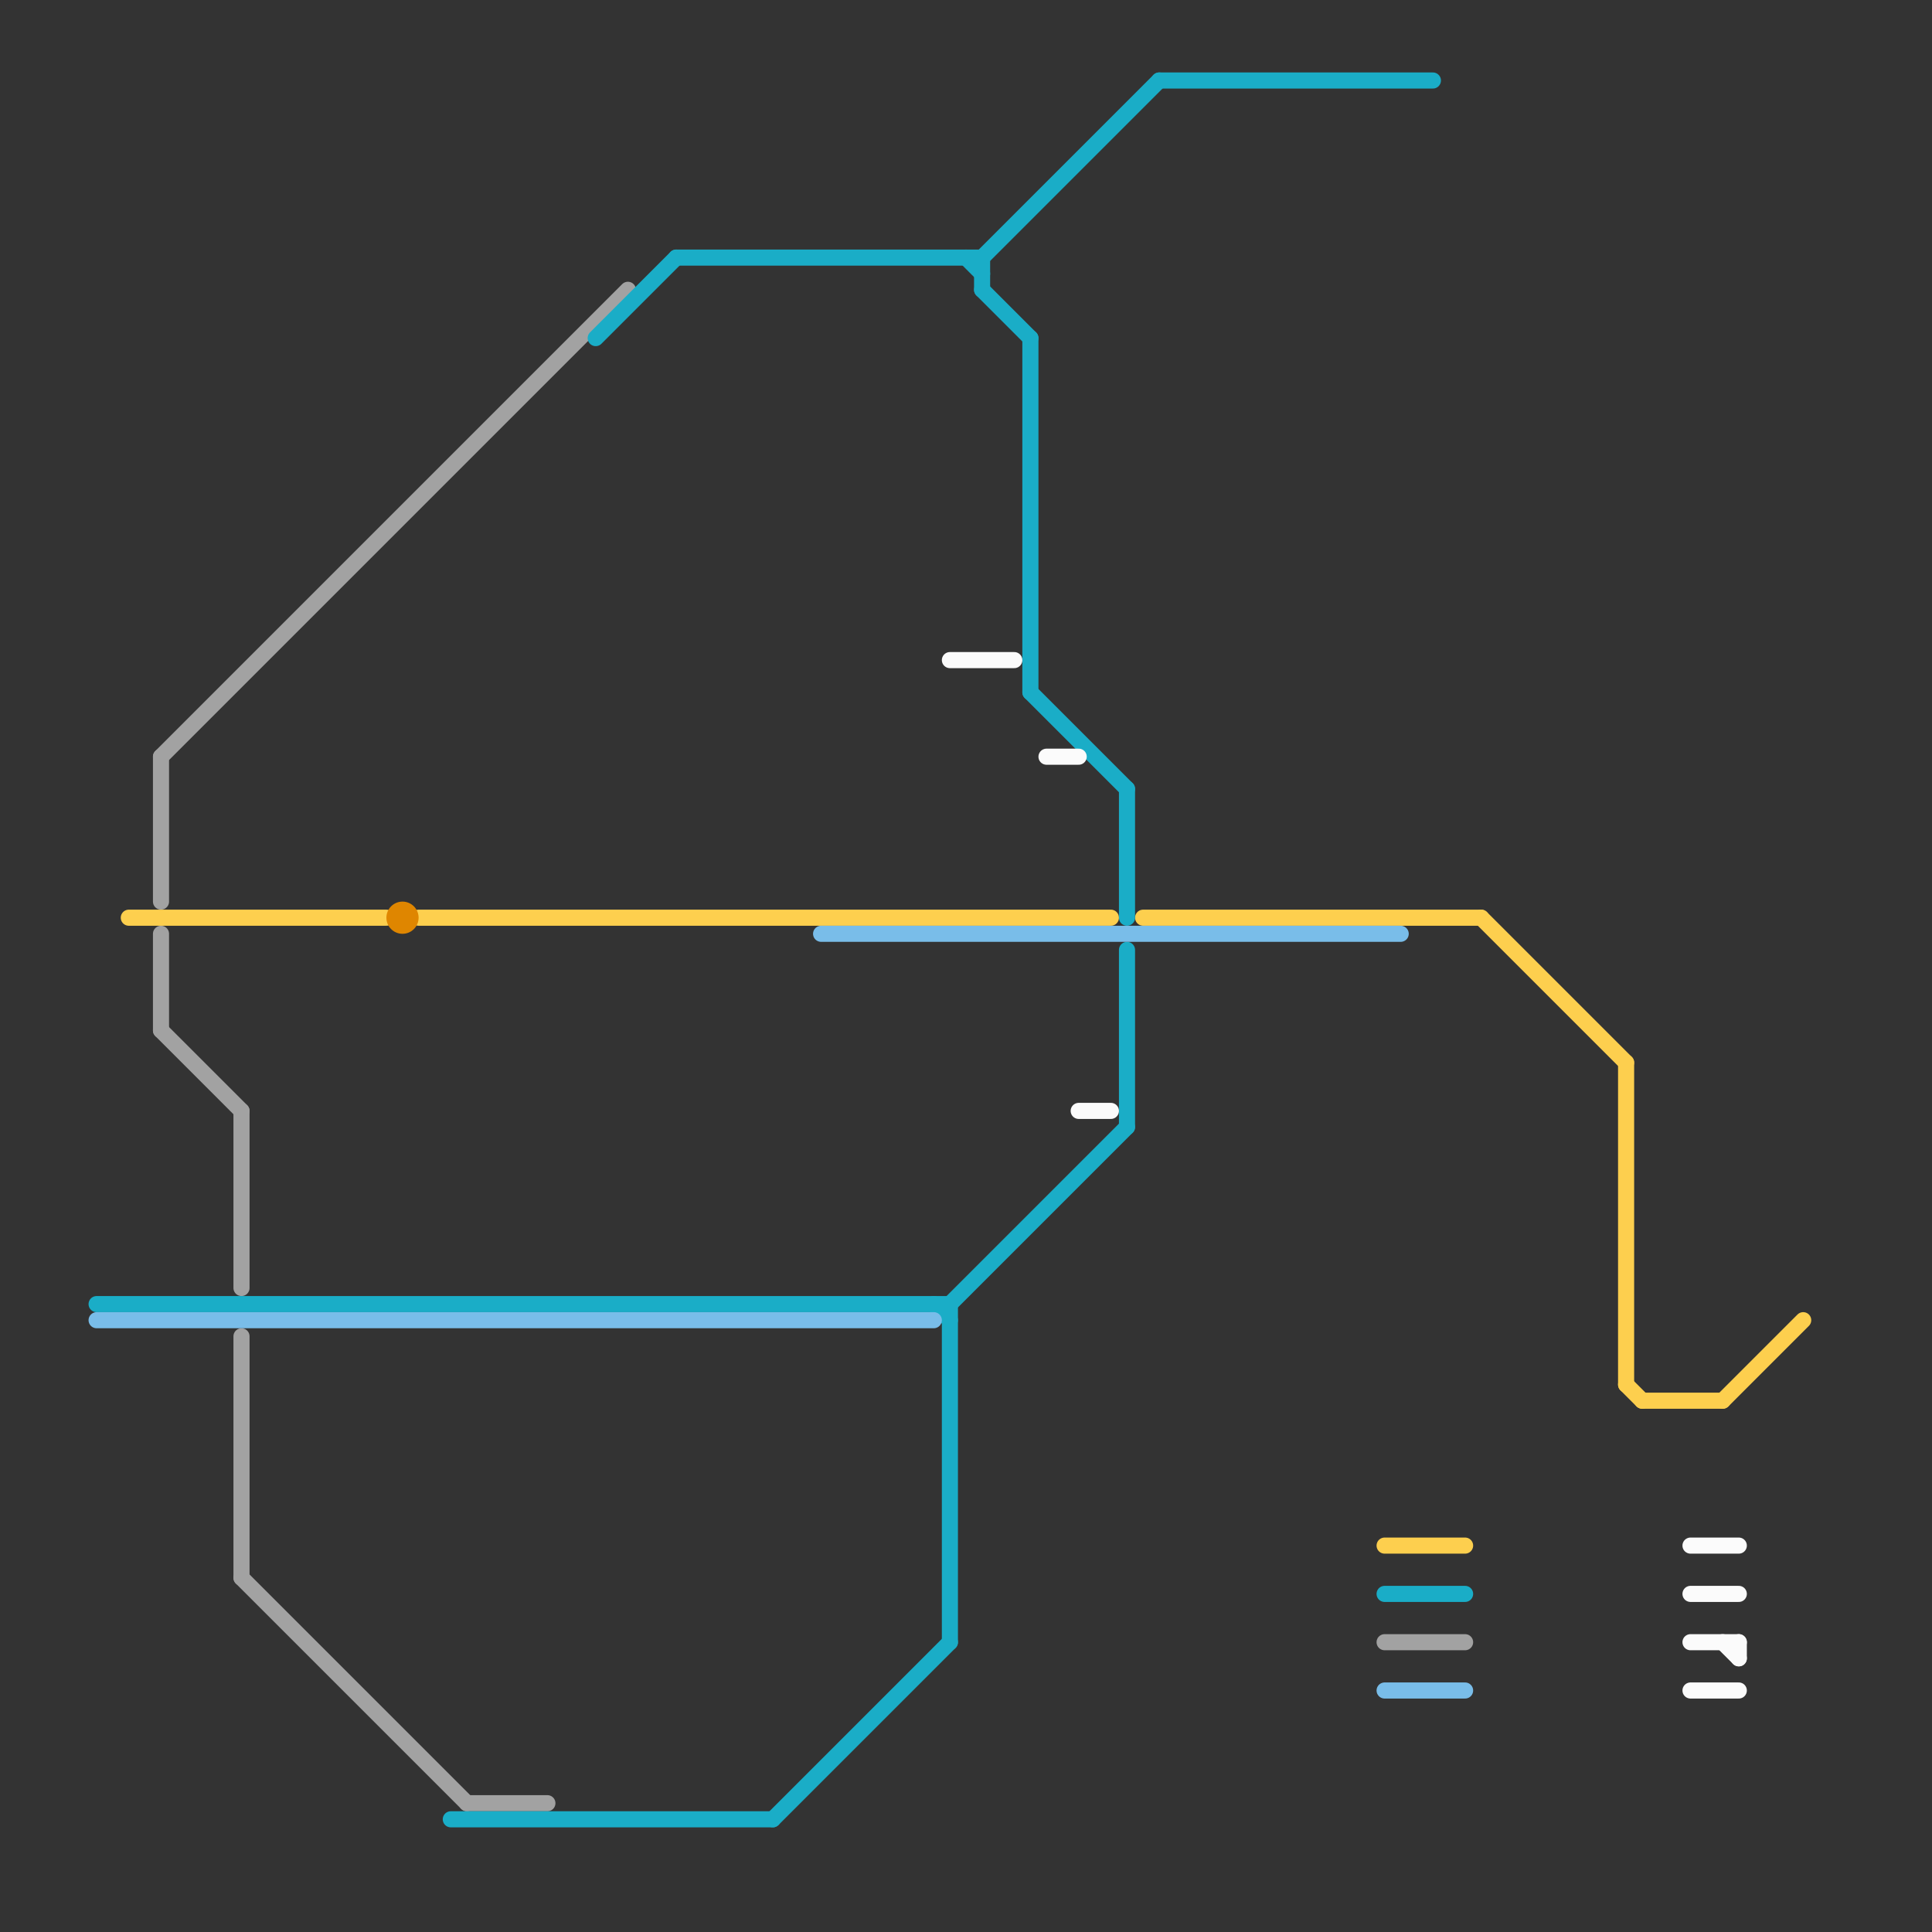 
<svg version="1.1" xmlns="http://www.w3.org/2000/svg" viewBox="0 0 120 120">
<rect x="0" y="0" width="120" height="120" fill="#333333" stroke="none"/>
<style>text { font: 1px Helvetica; font-weight: 600; white-space: pre; dominant-baseline: central; } line { stroke-width: 1; fill: none; stroke-linecap: round; stroke-linejoin: round; } .c0 { stroke: #a2a2a2 } .c1 { stroke: #fdcf4e } .c2 { stroke: #1aadc7 } .c3 { stroke: #79bde9 } .c4 { stroke: #fbfbfb } .c5 { stroke: #df8600 }</style><defs><g id="wm-xf"><circle r="1.2" fill="#000"/><circle r="0.9" fill="#fff"/><circle r="0.6" fill="#000"/><circle r="0.3" fill="#fff"/></g><g id="wm"><circle r="0.6" fill="#000"/><circle r="0.3" fill="#fff"/></g></defs><line class="c0" x1="10" y1="47" x2="39" y2="18"/><line class="c0" x1="10" y1="47" x2="10" y2="56"/><line class="c0" x1="10" y1="58" x2="10" y2="64"/><line class="c0" x1="15" y1="83" x2="15" y2="98"/><line class="c0" x1="15" y1="69" x2="15" y2="80"/><line class="c0" x1="10" y1="64" x2="15" y2="69"/><line class="c0" x1="15" y1="98" x2="29" y2="112"/><line class="c0" x1="29" y1="112" x2="34" y2="112"/><line class="c0" x1="86" y1="102" x2="91" y2="102"/><line class="c1" x1="86" y1="96" x2="91" y2="96"/><line class="c1" x1="101" y1="86" x2="102" y2="87"/><line class="c1" x1="71" y1="57" x2="92" y2="57"/><line class="c1" x1="107" y1="87" x2="112" y2="82"/><line class="c1" x1="26" y1="57" x2="69" y2="57"/><line class="c1" x1="92" y1="57" x2="101" y2="66"/><line class="c1" x1="101" y1="66" x2="101" y2="86"/><line class="c1" x1="8" y1="57" x2="24" y2="57"/><line class="c1" x1="102" y1="87" x2="107" y2="87"/><line class="c2" x1="59" y1="81" x2="70" y2="70"/><line class="c2" x1="6" y1="81" x2="59" y2="81"/><line class="c2" x1="61" y1="16" x2="72" y2="5"/><line class="c2" x1="28" y1="113" x2="48" y2="113"/><line class="c2" x1="60" y1="16" x2="61" y2="17"/><line class="c2" x1="86" y1="99" x2="91" y2="99"/><line class="c2" x1="70" y1="49" x2="70" y2="57"/><line class="c2" x1="64" y1="43" x2="70" y2="49"/><line class="c2" x1="70" y1="59" x2="70" y2="70"/><line class="c2" x1="61" y1="18" x2="64" y2="21"/><line class="c2" x1="72" y1="5" x2="89" y2="5"/><line class="c2" x1="59" y1="81" x2="59" y2="102"/><line class="c2" x1="61" y1="16" x2="61" y2="18"/><line class="c2" x1="64" y1="21" x2="64" y2="43"/><line class="c2" x1="37" y1="21" x2="42" y2="16"/><line class="c2" x1="58" y1="81" x2="59" y2="82"/><line class="c2" x1="42" y1="16" x2="61" y2="16"/><line class="c2" x1="48" y1="113" x2="59" y2="102"/><line class="c3" x1="86" y1="105" x2="91" y2="105"/><line class="c3" x1="51" y1="58" x2="87" y2="58"/><line class="c3" x1="6" y1="82" x2="58" y2="82"/><line class="c4" x1="59" y1="41" x2="63" y2="41"/><line class="c4" x1="67" y1="69" x2="69" y2="69"/><line class="c4" x1="105" y1="102" x2="108" y2="102"/><line class="c4" x1="65" y1="47" x2="67" y2="47"/><line class="c4" x1="108" y1="102" x2="108" y2="103"/><line class="c4" x1="105" y1="96" x2="108" y2="96"/><line class="c4" x1="105" y1="99" x2="108" y2="99"/><line class="c4" x1="107" y1="102" x2="108" y2="103"/><line class="c4" x1="105" y1="105" x2="108" y2="105"/><circle cx="25" cy="57" r="1" fill="#df8600" />
</svg>
